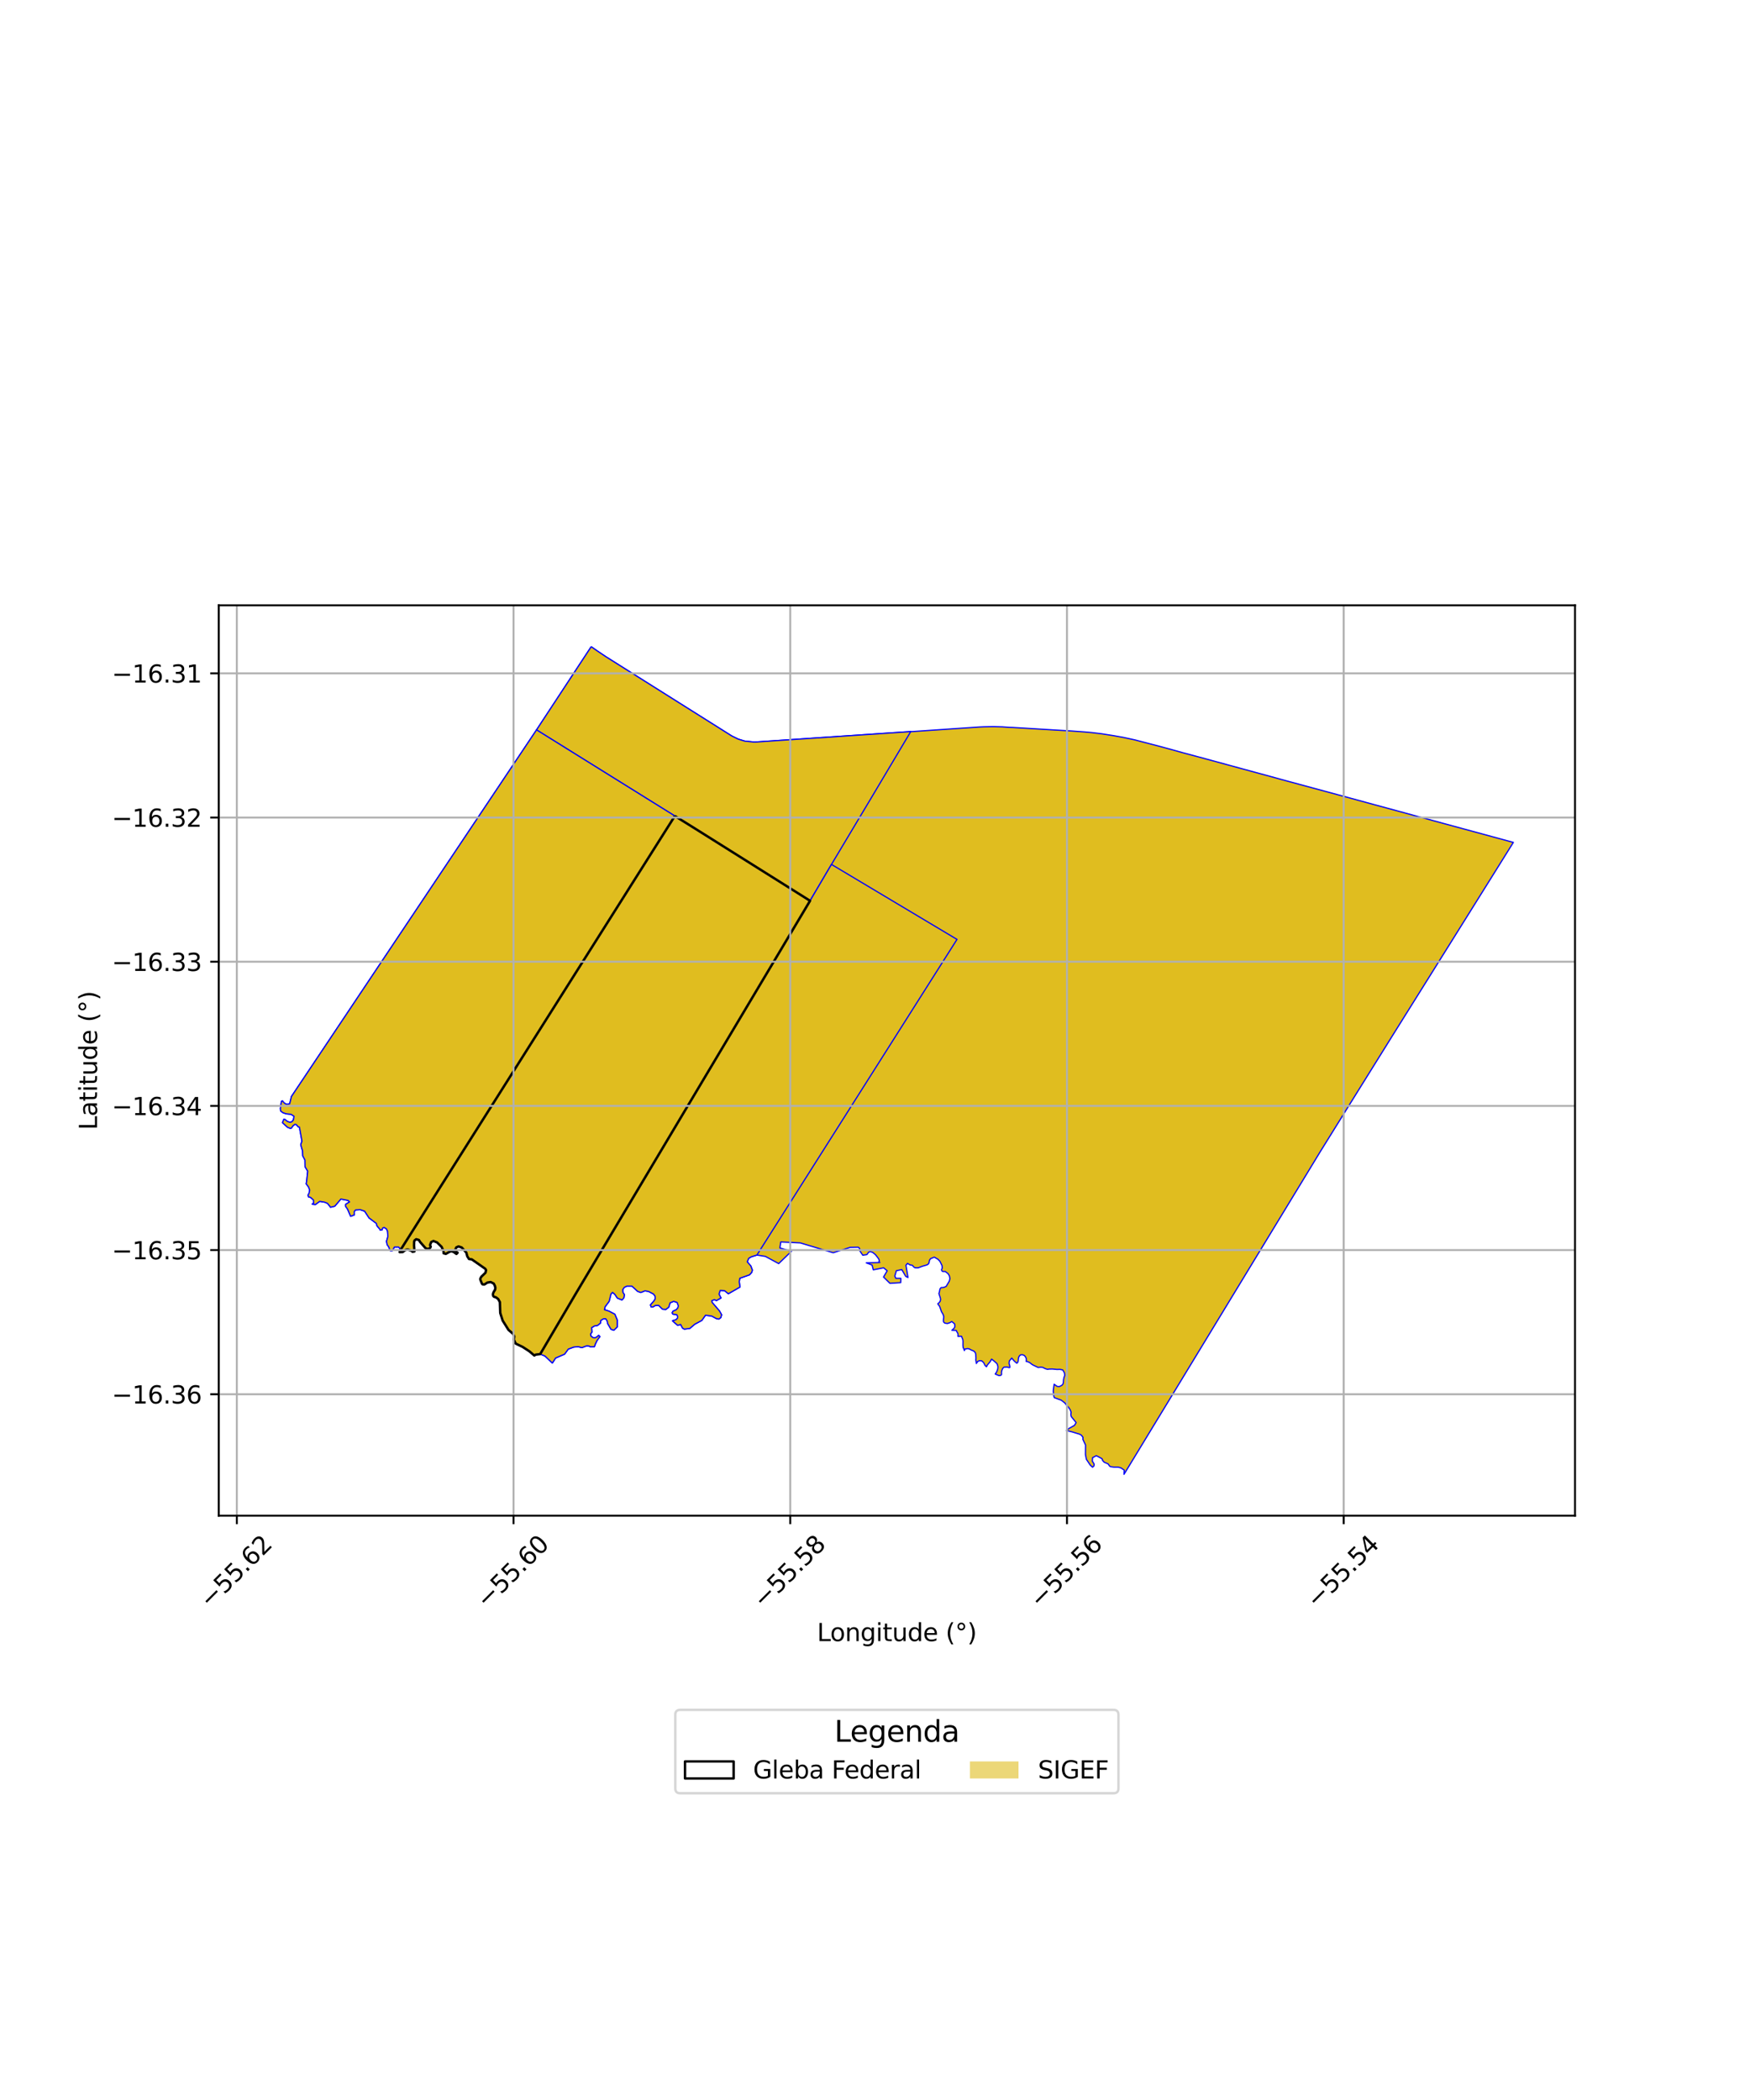 <?xml version="1.0" encoding="utf-8" standalone="no"?>
<!DOCTYPE svg PUBLIC "-//W3C//DTD SVG 1.1//EN"
  "http://www.w3.org/Graphics/SVG/1.1/DTD/svg11.dtd">
<svg xmlns:xlink="http://www.w3.org/1999/xlink" width="720pt" height="864pt" viewBox="0 0 720 864" xmlns="http://www.w3.org/2000/svg" version="1.1">
 <defs>
  <style type="text/css">*{stroke-linejoin: round; stroke-linecap: butt}</style>
 </defs>
 <g id="figure_1">
  <g id="patch_1">
   <path d="M 0 864 
L 720 864 
L 720 0 
L 0 0 
z
" style="fill: #ffffff"/>
  </g>
  <g id="axes_1">
   <g id="patch_2">
    <path d="M 90 623.589 
L 648 623.589 
L 648 249.051 
L 90 249.051 
z
" style="fill: #ffffff"/>
   </g>
   <g id="PatchCollection_1">
    <path d="M 243.242 266.076 
L 245.651 267.761 
L 249.246 270.177 
L 299.275 301.672 
L 301.064 302.799 
L 303.689 304.089 
L 306.386 304.915 
L 310.434 305.325 
L 374.712 300.993 
L 374.692 301.03 
L 386.304 300.24 
L 398.938 299.377 
L 402.847 299.112 
L 404.801 299.024 
L 408.598 298.953 
L 412.38 299.049 
L 415.707 299.278 
L 416.48 299.281 
L 434.194 300.362 
L 440.904 300.754 
L 446.239 301.137 
L 449.071 301.395 
L 453.285 301.908 
L 458.125 302.663 
L 462.097 303.379 
L 466.916 304.414 
L 471.029 305.487 
L 477.167 307.083 
L 482.115 308.431 
L 486.416 309.628 
L 491.575 311.007 
L 498.485 312.872 
L 505.006 314.645 
L 510.088 316.034 
L 516.6 317.804 
L 521.094 319.018 
L 524.949 320.071 
L 527.46 320.776 
L 554.468 328.076 
L 564.893 330.918 
L 573.709 333.298 
L 582.472 335.69 
L 616.623 344.954 
L 622.636 346.585 
L 622.578 346.678 
L 614.503 359.611 
L 599.36 383.83 
L 592.402 394.95 
L 573.553 425.063 
L 557.617 450.633 
L 543.18 473.848 
L 462.456 606.564 
L 462.547 604.852 
L 461.181 603.931 
L 460.019 603.617 
L 458.299 603.617 
L 456.964 603.435 
L 456.543 603.219 
L 455.903 602.287 
L 454.271 601.582 
L 453.67 600.906 
L 453.411 600.16 
L 452.401 599.608 
L 451.039 598.911 
L 449.491 599.756 
L 449.412 601.163 
L 450.045 602.142 
L 450.165 602.466 
L 450.079 603.139 
L 449.501 603.653 
L 448.606 602.842 
L 446.98 600.425 
L 446.585 598.436 
L 446.615 594.521 
L 446.126 593.476 
L 445.524 592.188 
L 445.581 591.359 
L 444.855 590.434 
L 444.079 590.031 
L 441.179 589.151 
L 438.741 588.551 
L 439.805 587.707 
L 442.064 586.429 
L 442.746 585.285 
L 440.758 582.832 
L 440.561 582.006 
L 440.681 581.026 
L 440.29 579.998 
L 439.626 578.996 
L 438.859 578.205 
L 438.138 577.254 
L 436.628 576.074 
L 433.771 575.043 
L 433.559 574.422 
L 433.36 572.795 
L 433.358 572.049 
L 433.693 569.506 
L 434.938 570.403 
L 435.831 570.478 
L 436.808 570.005 
L 437.321 569.478 
L 437.504 568.656 
L 437.551 567.725 
L 437.752 566.733 
L 438.095 565.791 
L 437.906 564.769 
L 437.227 563.63 
L 436.144 563.396 
L 434.878 563.433 
L 433.064 563.258 
L 431.69 563.264 
L 431.016 563.393 
L 430.096 563.124 
L 428.951 562.564 
L 428.096 562.508 
L 427.138 562.619 
L 425.019 561.615 
L 424.592 561.355 
L 423.641 560.617 
L 423.001 560.3 
L 422.176 560.096 
L 422.285 559.592 
L 422.226 558.872 
L 421.784 558.051 
L 421.349 557.634 
L 420.623 557.364 
L 419.807 557.463 
L 419.317 557.995 
L 419.111 558.466 
L 418.986 559.03 
L 418.914 559.957 
L 418.733 560.483 
L 418.351 560.874 
L 417.326 560.008 
L 416.265 558.76 
L 415.277 559.929 
L 415.149 560.923 
L 415.41 561.786 
L 415.493 562.381 
L 415.476 562.622 
L 415.207 562.675 
L 414.309 562.431 
L 413.05 562.492 
L 412.521 563.052 
L 412.201 563.83 
L 412.032 564.571 
L 412.076 565.387 
L 411.974 565.68 
L 411.754 565.833 
L 411.51 565.904 
L 411.169 565.932 
L 410.816 565.894 
L 409.459 565.311 
L 410.081 564.42 
L 410.509 563.182 
L 410.587 562.355 
L 410.435 561.666 
L 410.211 561.065 
L 409.104 560.06 
L 407.975 559.18 
L 407.322 560.295 
L 406.224 561.605 
L 405.867 562.317 
L 405.295 561.798 
L 404.703 560.618 
L 403.905 559.887 
L 402.994 559.806 
L 402.225 560.178 
L 401.704 560.986 
L 401.487 559.527 
L 401.542 558.769 
L 401.458 557.273 
L 401.27 556.504 
L 400.647 555.866 
L 399.442 555.367 
L 398.933 555.039 
L 398.149 554.828 
L 396.992 555.055 
L 396.781 555.681 
L 396.495 554.835 
L 396.282 554.492 
L 396.18 553.686 
L 396.18 552.946 
L 396.201 551.859 
L 396.116 551.122 
L 395.932 550.661 
L 395.575 549.761 
L 394.115 549.812 
L 394.147 548.769 
L 393.397 547.37 
L 391.642 547.331 
L 392.722 546.253 
L 392.874 545.591 
L 392.752 544.688 
L 391.595 543.712 
L 390.837 544.159 
L 390.597 544.286 
L 390.053 544.419 
L 389.857 544.544 
L 388.777 544.386 
L 388.363 544.075 
L 388.145 543.618 
L 388.135 543.275 
L 388.312 541.707 
L 387.985 540.712 
L 387.694 540.235 
L 387.368 539.703 
L 386.559 537.411 
L 385.937 536.65 
L 385.868 536.319 
L 386.228 536.113 
L 386.772 535.455 
L 386.986 534.722 
L 386.892 534.055 
L 386.285 532.193 
L 386.5 531.571 
L 386.728 530.322 
L 387.186 529.741 
L 387.974 529.734 
L 388.553 529.581 
L 389.289 529.251 
L 390.562 527.089 
L 390.814 526.055 
L 390.603 524.916 
L 390.058 524.011 
L 388.899 523.135 
L 387.884 523.148 
L 387.575 522.927 
L 387.409 522.619 
L 387.375 522.364 
L 387.654 521.721 
L 387.563 520.676 
L 387.319 520.18 
L 386.699 518.922 
L 385.879 518.088 
L 384.392 517.224 
L 382.855 517.867 
L 382.403 518.533 
L 382.275 519.317 
L 382.092 519.829 
L 381.937 520.037 
L 381.647 520.266 
L 381.252 520.456 
L 379.427 520.983 
L 377.962 521.555 
L 377.585 521.637 
L 376.684 521.622 
L 376.374 521.545 
L 376.036 521.345 
L 375.356 520.584 
L 374.417 520.416 
L 373.374 519.805 
L 372.725 520.551 
L 373.566 525.598 
L 372.642 525.125 
L 371.018 522.344 
L 368.787 522.814 
L 368.145 525.015 
L 368.577 525.951 
L 370.637 525.946 
L 370.579 527.709 
L 366.15 527.999 
L 363.509 525.41 
L 365.008 522.833 
L 363.563 521.617 
L 359.295 522.44 
L 358.799 520.484 
L 356.395 519.574 
L 362.002 519.413 
L 361.575 519.254 
L 361.771 518.58 
L 361.439 517.827 
L 360.799 516.984 
L 360.187 516.198 
L 359.019 515.254 
L 358.045 514.949 
L 357.352 515.214 
L 356.678 516.176 
L 354.974 516.44 
L 353.725 514.59 
L 353.66 514.359 
L 353.712 513.72 
L 353.236 513.232 
L 353.01 513.136 
L 349.791 513.205 
L 342.797 515.413 
L 329.285 511.373 
L 321.227 510.978 
L 320.876 513.438 
L 325.633 514.809 
L 320.377 519.879 
L 314.884 516.911 
L 311.406 516.369 
L 309.155 517.053 
L 308.032 517.712 
L 307.431 519.146 
L 308.895 520.84 
L 309.533 522.548 
L 309.292 523.466 
L 308.352 524.509 
L 304.37 525.901 
L 304.147 527.343 
L 304.44 529.533 
L 299.663 532.282 
L 298.1 531.01 
L 296.312 530.906 
L 295.817 532.418 
L 296.635 534.023 
L 294.764 535.099 
L 293.913 534.699 
L 292.822 535.154 
L 293.006 535.877 
L 296.015 539.375 
L 296.892 540.939 
L 296.567 542.074 
L 295.754 542.712 
L 294.691 542.48 
L 292.816 541.458 
L 290.261 541.123 
L 288.74 543.259 
L 285.808 544.841 
L 283.828 546.538 
L 281.558 546.838 
L 280.832 546.436 
L 280.029 544.917 
L 278.81 545.291 
L 276.664 543.404 
L 278.13 542.961 
L 278.724 542.354 
L 278.825 541.628 
L 278.449 540.903 
L 276.827 540.665 
L 276.541 540.136 
L 276.906 539.441 
L 278.161 538.904 
L 278.871 538.151 
L 279.094 537.246 
L 278.579 535.851 
L 277.178 535.398 
L 275.703 536.01 
L 275.133 537.823 
L 273.941 538.752 
L 272.6 538.639 
L 270.968 537.054 
L 269.7 537.08 
L 268.524 537.762 
L 267.89 537.696 
L 267.619 536.882 
L 269.036 535.276 
L 269.541 534.457 
L 269.515 533.27 
L 268.875 532.405 
L 266.805 531.321 
L 265.341 531.082 
L 263.636 531.767 
L 262.348 531.298 
L 260.02 529.161 
L 257.892 529.149 
L 256.854 529.652 
L 256.2 530.593 
L 256.252 531.66 
L 256.875 532.631 
L 256.69 533.944 
L 255.907 534.842 
L 253.992 534.061 
L 252.98 532.534 
L 252.032 531.723 
L 251.374 532.349 
L 250.62 535.404 
L 248.944 537.65 
L 248.7 538.869 
L 250.49 539.413 
L 252.969 540.723 
L 253.934 543.06 
L 253.94 545.953 
L 252.56 547.298 
L 251.387 546.909 
L 250.014 544.541 
L 249.813 543.46 
L 249.189 542.56 
L 248.238 542.603 
L 247.15 543.284 
L 247.044 544.343 
L 245.881 545.31 
L 244.605 545.525 
L 243.403 546.24 
L 243.536 548.061 
L 242.976 548.827 
L 243.088 549.661 
L 243.974 550.328 
L 244.802 550.445 
L 245.541 550.069 
L 246.306 549.384 
L 246.807 549.926 
L 245.655 551.486 
L 245.002 552.831 
L 244.551 554.072 
L 242.854 554.095 
L 242.252 553.762 
L 241.406 553.696 
L 239.402 554.456 
L 237.865 554.058 
L 236.034 554.23 
L 233.802 555.062 
L 232.285 557.136 
L 228.576 558.733 
L 227.256 560.808 
L 224.227 557.924 
L 222.262 557.107 
L 220.384 557.344 
L 219.836 557.698 
L 217.773 555.948 
L 215.025 554.164 
L 212.18 552.798 
L 211.393 551.172 
L 211.582 549.857 
L 211.056 548.741 
L 209.217 547.174 
L 206.807 543.317 
L 205.817 540.206 
L 205.662 535.717 
L 204.945 534.44 
L 204.056 533.77 
L 203.248 533.537 
L 202.864 533.099 
L 202.797 532.395 
L 203.106 531.57 
L 203.711 530.584 
L 203.797 529.797 
L 203.619 529.065 
L 203.134 528.091 
L 201.866 527.467 
L 200.508 527.698 
L 199.314 528.469 
L 198.55 528.424 
L 198.27 528.109 
L 197.641 526.547 
L 197.597 526.104 
L 198.016 525.298 
L 199.76 523.611 
L 199.976 522.54 
L 199.628 521.998 
L 194.108 518.145 
L 192.956 517.989 
L 192.243 516.854 
L 191.857 515.359 
L 189.97 513.257 
L 188.65 512.815 
L 187.761 513.204 
L 187.395 513.917 
L 187.61 514.936 
L 188.271 515.417 
L 187.787 515.909 
L 186.647 515.099 
L 186 514.822 
L 185.209 514.878 
L 183.437 515.88 
L 182.534 515.647 
L 182.482 514.786 
L 181.678 512.983 
L 179.803 511.161 
L 178.329 510.584 
L 177.411 511.007 
L 176.936 512.241 
L 177.204 512.927 
L 177.033 513.334 
L 176.464 513.832 
L 175.55 513.8 
L 175.05 513.509 
L 172.825 510.966 
L 172.357 510.174 
L 171.244 509.857 
L 170.581 510.337 
L 170.387 510.889 
L 170.351 512.446 
L 170.51 514.875 
L 169.713 515.013 
L 169.32 514.657 
L 167.879 514.112 
L 167.168 514.146 
L 166.576 514.448 
L 165.665 515.127 
L 164.426 515.158 
L 164.361 514.647 
L 164.435 513.471 
L 163.923 513.051 
L 162.288 513.062 
L 161.385 514.593 
L 160.591 514.578 
L 159.858 512.882 
L 159.29 512.143 
L 159.01 510.711 
L 159.575 508.75 
L 159.424 506.517 
L 158.983 505.585 
L 158.05 504.983 
L 157.372 505.278 
L 157.193 505.993 
L 156.434 506.113 
L 156.292 505.749 
L 155.125 504.367 
L 154.828 503.335 
L 151.842 501.091 
L 150.002 498.296 
L 148.22 497.692 
L 146.291 497.797 
L 145.766 498.433 
L 145.789 499.845 
L 144.253 500.411 
L 143.014 497.501 
L 142.167 496.285 
L 142.176 495.53 
L 143.819 494.508 
L 143.215 493.894 
L 140.238 493.319 
L 137.727 496.27 
L 135.969 496.693 
L 135.703 496.273 
L 134.705 495.067 
L 133.516 494.594 
L 131.519 494.274 
L 129.772 495.573 
L 128.453 495.418 
L 129.021 495.001 
L 128.967 493.704 
L 127.757 492.63 
L 126.933 492.435 
L 126.748 491.682 
L 127.163 490.924 
L 127.424 489.609 
L 126.941 488.357 
L 125.966 487.039 
L 126.146 486.18 
L 126.592 481.829 
L 125.506 480.028 
L 125.466 477.264 
L 124.554 475.534 
L 124.484 473.532 
L 123.738 470.949 
L 124.239 469.527 
L 123.192 463.703 
L 122.825 463.71 
L 121.867 462.664 
L 121.32 462.578 
L 120.548 463.169 
L 119.867 464.15 
L 119.326 464.191 
L 118.309 463.794 
L 116.214 461.887 
L 116.828 460.441 
L 117.182 460.571 
L 118.192 461.359 
L 119.323 461.777 
L 120.079 461.523 
L 120.726 460.774 
L 120.961 459.254 
L 119.759 458.459 
L 117.713 458.241 
L 116.371 457.771 
L 115.457 457.061 
L 115.364 456.054 
L 115.778 453.171 
L 116.162 452.904 
L 116.961 453.832 
L 117.81 454.339 
L 118.585 454.3 
L 119.189 454.11 
L 119.903 451.152 
L 220.75 300.295 
L 243.242 266.076 
" clip-path="url(#pf31bb62f0e)" style="fill: #e0bd1f; stroke: #0000ff; stroke-width: 0.5"/>
    <path d="M 277.649 335.722 
L 286.041 340.948 
L 333.272 370.613 
L 332.549 371.832 
L 236.765 532.466 
L 222.262 557.107 
L 220.384 557.344 
L 219.836 557.698 
L 217.773 555.948 
L 215.025 554.164 
L 212.18 552.798 
L 211.393 551.172 
L 211.582 549.857 
L 211.056 548.741 
L 209.217 547.174 
L 206.807 543.317 
L 205.817 540.206 
L 205.662 535.717 
L 204.945 534.44 
L 204.056 533.77 
L 203.248 533.537 
L 202.864 533.099 
L 202.797 532.395 
L 203.106 531.57 
L 203.711 530.584 
L 203.797 529.797 
L 203.619 529.065 
L 203.134 528.091 
L 201.866 527.467 
L 200.508 527.698 
L 199.314 528.469 
L 198.55 528.424 
L 198.27 528.109 
L 197.641 526.547 
L 197.597 526.104 
L 198.016 525.298 
L 199.76 523.611 
L 199.976 522.54 
L 199.628 521.998 
L 194.108 518.145 
L 192.956 517.989 
L 192.243 516.854 
L 191.857 515.359 
L 189.97 513.257 
L 188.65 512.815 
L 187.761 513.204 
L 187.395 513.917 
L 187.61 514.936 
L 188.271 515.417 
L 187.787 515.909 
L 186.647 515.099 
L 186 514.822 
L 185.209 514.878 
L 183.437 515.88 
L 182.534 515.647 
L 182.482 514.786 
L 181.678 512.983 
L 179.803 511.161 
L 178.329 510.584 
L 177.411 511.007 
L 176.936 512.241 
L 177.204 512.927 
L 177.033 513.334 
L 176.464 513.832 
L 175.55 513.8 
L 175.05 513.509 
L 172.825 510.966 
L 172.357 510.174 
L 171.244 509.857 
L 170.581 510.337 
L 170.387 510.889 
L 170.351 512.446 
L 170.51 514.875 
L 169.713 515.013 
L 169.32 514.657 
L 167.879 514.112 
L 167.168 514.146 
L 166.576 514.448 
L 165.665 515.127 
L 164.426 515.158 
L 165.033 513.888 
L 277.649 335.722 
" clip-path="url(#pf31bb62f0e)" style="fill: #e0bd1f; stroke: #0000ff; stroke-width: 0.5"/>
    <path d="M 243.242 266.076 
L 245.651 267.761 
L 249.246 270.177 
L 299.275 301.672 
L 301.064 302.799 
L 303.689 304.089 
L 306.386 304.915 
L 310.434 305.325 
L 374.712 300.993 
L 374.582 301.208 
L 358.321 328.509 
L 342.112 355.61 
L 333.272 370.613 
L 286.041 340.948 
L 277.649 335.722 
L 220.75 300.295 
L 243.242 266.076 
" clip-path="url(#pf31bb62f0e)" style="fill: #e0bd1f; stroke: #0000ff; stroke-width: 0.5"/>
    <path d="M 342.112 355.61 
L 342.444 355.859 
L 393.734 386.494 
L 311.406 516.369 
L 309.155 517.053 
L 308.032 517.712 
L 307.431 519.146 
L 308.895 520.84 
L 309.533 522.548 
L 309.292 523.466 
L 308.352 524.509 
L 304.37 525.901 
L 304.147 527.343 
L 304.44 529.533 
L 299.663 532.282 
L 298.1 531.01 
L 296.312 530.906 
L 295.817 532.418 
L 296.635 534.023 
L 294.764 535.099 
L 293.913 534.699 
L 292.822 535.154 
L 293.006 535.877 
L 296.015 539.375 
L 296.892 540.939 
L 296.567 542.074 
L 295.754 542.712 
L 294.691 542.48 
L 292.816 541.458 
L 290.261 541.123 
L 288.74 543.259 
L 285.808 544.841 
L 283.828 546.538 
L 281.558 546.838 
L 280.832 546.436 
L 280.029 544.917 
L 278.81 545.291 
L 276.664 543.404 
L 278.13 542.961 
L 278.724 542.354 
L 278.825 541.628 
L 278.449 540.903 
L 276.827 540.665 
L 276.541 540.136 
L 276.906 539.441 
L 278.161 538.904 
L 278.871 538.151 
L 279.094 537.246 
L 278.579 535.851 
L 277.178 535.398 
L 275.703 536.01 
L 275.133 537.823 
L 273.941 538.752 
L 272.6 538.639 
L 270.968 537.054 
L 269.7 537.08 
L 268.524 537.762 
L 267.89 537.696 
L 267.619 536.882 
L 269.036 535.276 
L 269.541 534.457 
L 269.515 533.27 
L 268.875 532.405 
L 266.805 531.321 
L 265.341 531.082 
L 263.636 531.767 
L 262.348 531.298 
L 260.02 529.161 
L 257.892 529.149 
L 256.854 529.652 
L 256.2 530.593 
L 256.252 531.66 
L 256.875 532.631 
L 256.69 533.944 
L 255.907 534.842 
L 253.992 534.061 
L 252.98 532.534 
L 252.032 531.723 
L 251.374 532.349 
L 250.62 535.404 
L 248.944 537.65 
L 248.7 538.869 
L 250.49 539.413 
L 252.969 540.723 
L 253.934 543.06 
L 253.94 545.953 
L 252.56 547.298 
L 251.387 546.909 
L 250.014 544.541 
L 249.813 543.46 
L 249.189 542.56 
L 248.238 542.603 
L 247.15 543.284 
L 247.044 544.343 
L 245.881 545.31 
L 244.605 545.525 
L 243.403 546.24 
L 243.536 548.061 
L 242.976 548.827 
L 243.088 549.661 
L 243.974 550.328 
L 244.802 550.445 
L 245.541 550.069 
L 246.306 549.384 
L 246.807 549.926 
L 245.655 551.486 
L 245.002 552.831 
L 244.551 554.072 
L 242.854 554.095 
L 242.252 553.762 
L 241.406 553.696 
L 239.402 554.456 
L 237.865 554.058 
L 236.034 554.23 
L 233.802 555.062 
L 232.285 557.136 
L 228.576 558.733 
L 227.256 560.808 
L 224.227 557.924 
L 222.262 557.107 
L 236.765 532.466 
L 332.549 371.832 
L 333.272 370.613 
L 342.112 355.61 
" clip-path="url(#pf31bb62f0e)" style="fill: #e0bd1f; stroke: #0000ff; stroke-width: 0.5"/>
    <path d="M 220.75 300.295 
L 277.649 335.722 
L 165.033 513.888 
L 164.426 515.158 
L 164.361 514.647 
L 164.435 513.471 
L 163.923 513.051 
L 162.288 513.062 
L 161.385 514.593 
L 160.591 514.578 
L 159.858 512.882 
L 159.29 512.143 
L 159.01 510.711 
L 159.575 508.75 
L 159.424 506.517 
L 158.983 505.585 
L 158.05 504.983 
L 157.372 505.278 
L 157.193 505.993 
L 156.434 506.113 
L 156.292 505.749 
L 155.125 504.367 
L 154.828 503.335 
L 151.842 501.091 
L 150.002 498.296 
L 148.22 497.692 
L 146.291 497.797 
L 145.766 498.433 
L 145.789 499.845 
L 144.253 500.411 
L 143.014 497.501 
L 142.167 496.285 
L 142.176 495.53 
L 143.819 494.508 
L 143.215 493.894 
L 140.238 493.319 
L 137.727 496.27 
L 135.969 496.693 
L 135.703 496.273 
L 134.705 495.067 
L 133.516 494.594 
L 131.519 494.274 
L 129.772 495.573 
L 128.453 495.418 
L 129.021 495.001 
L 128.967 493.704 
L 127.757 492.63 
L 126.933 492.435 
L 126.748 491.682 
L 127.163 490.924 
L 127.424 489.609 
L 126.941 488.357 
L 125.966 487.039 
L 126.146 486.18 
L 126.592 481.829 
L 125.506 480.028 
L 125.466 477.264 
L 124.554 475.534 
L 124.484 473.532 
L 123.738 470.949 
L 124.239 469.527 
L 123.192 463.703 
L 122.825 463.71 
L 121.867 462.664 
L 121.32 462.578 
L 120.548 463.169 
L 119.867 464.15 
L 119.326 464.191 
L 118.309 463.794 
L 116.214 461.887 
L 116.828 460.441 
L 117.182 460.571 
L 118.192 461.359 
L 119.323 461.777 
L 120.079 461.523 
L 120.726 460.774 
L 120.961 459.254 
L 119.759 458.459 
L 117.713 458.241 
L 116.371 457.771 
L 115.457 457.061 
L 115.364 456.054 
L 115.778 453.171 
L 116.162 452.904 
L 116.961 453.832 
L 117.81 454.339 
L 118.585 454.3 
L 119.189 454.11 
L 119.903 451.152 
L 220.75 300.295 
" clip-path="url(#pf31bb62f0e)" style="fill: #e0bd1f; stroke: #0000ff; stroke-width: 0.5"/>
   </g>
   <g id="PatchCollection_2">
    <path d="M 277.649 335.722 
L 286.041 340.948 
L 333.272 370.613 
L 332.549 371.832 
L 236.765 532.466 
L 222.262 557.107 
L 220.384 557.345 
L 219.837 557.698 
L 217.773 555.949 
L 215.025 554.164 
L 212.18 552.798 
L 211.393 551.172 
L 211.583 549.856 
L 211.056 548.741 
L 209.217 547.173 
L 206.807 543.317 
L 205.818 540.205 
L 205.662 535.717 
L 204.945 534.44 
L 204.056 533.769 
L 203.249 533.538 
L 202.864 533.099 
L 202.797 532.395 
L 203.105 531.57 
L 203.711 530.584 
L 203.796 529.797 
L 203.619 529.066 
L 203.134 528.091 
L 201.866 527.466 
L 200.508 527.698 
L 199.314 528.469 
L 198.55 528.425 
L 198.27 528.109 
L 197.641 526.548 
L 197.597 526.104 
L 198.016 525.299 
L 199.76 523.61 
L 199.976 522.54 
L 199.628 521.999 
L 194.109 518.146 
L 192.956 517.989 
L 192.243 516.854 
L 191.856 515.358 
L 189.971 513.257 
L 188.65 512.815 
L 187.761 513.203 
L 187.395 513.918 
L 187.609 514.935 
L 188.27 515.418 
L 187.787 515.91 
L 186.646 515.1 
L 186 514.821 
L 185.209 514.878 
L 183.436 515.879 
L 182.535 515.648 
L 182.482 514.785 
L 181.678 512.983 
L 179.804 511.161 
L 178.329 510.584 
L 177.411 511.008 
L 176.937 512.242 
L 177.204 512.927 
L 177.033 513.334 
L 176.464 513.832 
L 175.55 513.8 
L 175.05 513.508 
L 172.825 510.965 
L 172.357 510.174 
L 171.244 509.857 
L 170.582 510.336 
L 170.387 510.888 
L 170.351 512.446 
L 170.51 514.874 
L 169.713 515.013 
L 169.32 514.657 
L 167.878 514.111 
L 167.167 514.146 
L 166.576 514.448 
L 165.665 515.127 
L 164.426 515.158 
L 165.033 513.888 
L 277.649 335.722 
" clip-path="url(#pf31bb62f0e)" style="fill: none; stroke: #000000"/>
   </g>
   <g id="matplotlib.axis_1">
    <g id="xtick_1">
     <g id="line2d_1">
      <path d="M 97.436 623.589 
L 97.436 249.051 
" clip-path="url(#pf31bb62f0e)" style="fill: none; stroke: #b0b0b0; stroke-width: 0.8; stroke-linecap: square"/>
     </g>
     <g id="line2d_2">
      <defs>
       <path id="m84851d4608" d="M 0 0 
L 0 3.5 
" style="stroke: #000000; stroke-width: 0.8"/>
      </defs>
      <g>
       <use xlink:href="#m84851d4608" x="97.436" y="623.589" style="stroke: #000000; stroke-width: 0.8"/>
      </g>
     </g>
     <g id="text_1">
      <!-- −55.62 -->
      <g transform="translate(86.303 662.13) rotate(-45) scale(0.1 -0.1)">
       <defs>
        <path id="DejaVuSans-2212" d="M 678 2272 
L 4684 2272 
L 4684 1741 
L 678 1741 
L 678 2272 
z
" transform="scale(0.016)"/>
        <path id="DejaVuSans-35" d="M 691 4666 
L 3169 4666 
L 3169 4134 
L 1269 4134 
L 1269 2991 
Q 1406 3038 1543 3061 
Q 1681 3084 1819 3084 
Q 2600 3084 3056 2656 
Q 3513 2228 3513 1497 
Q 3513 744 3044 326 
Q 2575 -91 1722 -91 
Q 1428 -91 1123 -41 
Q 819 9 494 109 
L 494 744 
Q 775 591 1075 516 
Q 1375 441 1709 441 
Q 2250 441 2565 725 
Q 2881 1009 2881 1497 
Q 2881 1984 2565 2268 
Q 2250 2553 1709 2553 
Q 1456 2553 1204 2497 
Q 953 2441 691 2322 
L 691 4666 
z
" transform="scale(0.016)"/>
        <path id="DejaVuSans-2e" d="M 684 794 
L 1344 794 
L 1344 0 
L 684 0 
L 684 794 
z
" transform="scale(0.016)"/>
        <path id="DejaVuSans-36" d="M 2113 2584 
Q 1688 2584 1439 2293 
Q 1191 2003 1191 1497 
Q 1191 994 1439 701 
Q 1688 409 2113 409 
Q 2538 409 2786 701 
Q 3034 994 3034 1497 
Q 3034 2003 2786 2293 
Q 2538 2584 2113 2584 
z
M 3366 4563 
L 3366 3988 
Q 3128 4100 2886 4159 
Q 2644 4219 2406 4219 
Q 1781 4219 1451 3797 
Q 1122 3375 1075 2522 
Q 1259 2794 1537 2939 
Q 1816 3084 2150 3084 
Q 2853 3084 3261 2657 
Q 3669 2231 3669 1497 
Q 3669 778 3244 343 
Q 2819 -91 2113 -91 
Q 1303 -91 875 529 
Q 447 1150 447 2328 
Q 447 3434 972 4092 
Q 1497 4750 2381 4750 
Q 2619 4750 2861 4703 
Q 3103 4656 3366 4563 
z
" transform="scale(0.016)"/>
        <path id="DejaVuSans-32" d="M 1228 531 
L 3431 531 
L 3431 0 
L 469 0 
L 469 531 
Q 828 903 1448 1529 
Q 2069 2156 2228 2338 
Q 2531 2678 2651 2914 
Q 2772 3150 2772 3378 
Q 2772 3750 2511 3984 
Q 2250 4219 1831 4219 
Q 1534 4219 1204 4116 
Q 875 4013 500 3803 
L 500 4441 
Q 881 4594 1212 4672 
Q 1544 4750 1819 4750 
Q 2544 4750 2975 4387 
Q 3406 4025 3406 3419 
Q 3406 3131 3298 2873 
Q 3191 2616 2906 2266 
Q 2828 2175 2409 1742 
Q 1991 1309 1228 531 
z
" transform="scale(0.016)"/>
       </defs>
       <use xlink:href="#DejaVuSans-2212"/>
       <use xlink:href="#DejaVuSans-35" transform="translate(83.789 0)"/>
       <use xlink:href="#DejaVuSans-35" transform="translate(147.412 0)"/>
       <use xlink:href="#DejaVuSans-2e" transform="translate(211.035 0)"/>
       <use xlink:href="#DejaVuSans-36" transform="translate(242.822 0)"/>
       <use xlink:href="#DejaVuSans-32" transform="translate(306.445 0)"/>
      </g>
     </g>
    </g>
    <g id="xtick_2">
     <g id="line2d_3">
      <path d="M 211.284 623.589 
L 211.284 249.051 
" clip-path="url(#pf31bb62f0e)" style="fill: none; stroke: #b0b0b0; stroke-width: 0.8; stroke-linecap: square"/>
     </g>
     <g id="line2d_4">
      <g>
       <use xlink:href="#m84851d4608" x="211.284" y="623.589" style="stroke: #000000; stroke-width: 0.8"/>
      </g>
     </g>
     <g id="text_2">
      <!-- −55.60 -->
      <g transform="translate(200.151 662.13) rotate(-45) scale(0.1 -0.1)">
       <defs>
        <path id="DejaVuSans-30" d="M 2034 4250 
Q 1547 4250 1301 3770 
Q 1056 3291 1056 2328 
Q 1056 1369 1301 889 
Q 1547 409 2034 409 
Q 2525 409 2770 889 
Q 3016 1369 3016 2328 
Q 3016 3291 2770 3770 
Q 2525 4250 2034 4250 
z
M 2034 4750 
Q 2819 4750 3233 4129 
Q 3647 3509 3647 2328 
Q 3647 1150 3233 529 
Q 2819 -91 2034 -91 
Q 1250 -91 836 529 
Q 422 1150 422 2328 
Q 422 3509 836 4129 
Q 1250 4750 2034 4750 
z
" transform="scale(0.016)"/>
       </defs>
       <use xlink:href="#DejaVuSans-2212"/>
       <use xlink:href="#DejaVuSans-35" transform="translate(83.789 0)"/>
       <use xlink:href="#DejaVuSans-35" transform="translate(147.412 0)"/>
       <use xlink:href="#DejaVuSans-2e" transform="translate(211.035 0)"/>
       <use xlink:href="#DejaVuSans-36" transform="translate(242.822 0)"/>
       <use xlink:href="#DejaVuSans-30" transform="translate(306.445 0)"/>
      </g>
     </g>
    </g>
    <g id="xtick_3">
     <g id="line2d_5">
      <path d="M 325.131 623.589 
L 325.131 249.051 
" clip-path="url(#pf31bb62f0e)" style="fill: none; stroke: #b0b0b0; stroke-width: 0.8; stroke-linecap: square"/>
     </g>
     <g id="line2d_6">
      <g>
       <use xlink:href="#m84851d4608" x="325.131" y="623.589" style="stroke: #000000; stroke-width: 0.8"/>
      </g>
     </g>
     <g id="text_3">
      <!-- −55.58 -->
      <g transform="translate(313.998 662.13) rotate(-45) scale(0.1 -0.1)">
       <defs>
        <path id="DejaVuSans-38" d="M 2034 2216 
Q 1584 2216 1326 1975 
Q 1069 1734 1069 1313 
Q 1069 891 1326 650 
Q 1584 409 2034 409 
Q 2484 409 2743 651 
Q 3003 894 3003 1313 
Q 3003 1734 2745 1975 
Q 2488 2216 2034 2216 
z
M 1403 2484 
Q 997 2584 770 2862 
Q 544 3141 544 3541 
Q 544 4100 942 4425 
Q 1341 4750 2034 4750 
Q 2731 4750 3128 4425 
Q 3525 4100 3525 3541 
Q 3525 3141 3298 2862 
Q 3072 2584 2669 2484 
Q 3125 2378 3379 2068 
Q 3634 1759 3634 1313 
Q 3634 634 3220 271 
Q 2806 -91 2034 -91 
Q 1263 -91 848 271 
Q 434 634 434 1313 
Q 434 1759 690 2068 
Q 947 2378 1403 2484 
z
M 1172 3481 
Q 1172 3119 1398 2916 
Q 1625 2713 2034 2713 
Q 2441 2713 2670 2916 
Q 2900 3119 2900 3481 
Q 2900 3844 2670 4047 
Q 2441 4250 2034 4250 
Q 1625 4250 1398 4047 
Q 1172 3844 1172 3481 
z
" transform="scale(0.016)"/>
       </defs>
       <use xlink:href="#DejaVuSans-2212"/>
       <use xlink:href="#DejaVuSans-35" transform="translate(83.789 0)"/>
       <use xlink:href="#DejaVuSans-35" transform="translate(147.412 0)"/>
       <use xlink:href="#DejaVuSans-2e" transform="translate(211.035 0)"/>
       <use xlink:href="#DejaVuSans-35" transform="translate(242.822 0)"/>
       <use xlink:href="#DejaVuSans-38" transform="translate(306.445 0)"/>
      </g>
     </g>
    </g>
    <g id="xtick_4">
     <g id="line2d_7">
      <path d="M 438.979 623.589 
L 438.979 249.051 
" clip-path="url(#pf31bb62f0e)" style="fill: none; stroke: #b0b0b0; stroke-width: 0.8; stroke-linecap: square"/>
     </g>
     <g id="line2d_8">
      <g>
       <use xlink:href="#m84851d4608" x="438.979" y="623.589" style="stroke: #000000; stroke-width: 0.8"/>
      </g>
     </g>
     <g id="text_4">
      <!-- −55.56 -->
      <g transform="translate(427.846 662.13) rotate(-45) scale(0.1 -0.1)">
       <use xlink:href="#DejaVuSans-2212"/>
       <use xlink:href="#DejaVuSans-35" transform="translate(83.789 0)"/>
       <use xlink:href="#DejaVuSans-35" transform="translate(147.412 0)"/>
       <use xlink:href="#DejaVuSans-2e" transform="translate(211.035 0)"/>
       <use xlink:href="#DejaVuSans-35" transform="translate(242.822 0)"/>
       <use xlink:href="#DejaVuSans-36" transform="translate(306.445 0)"/>
      </g>
     </g>
    </g>
    <g id="xtick_5">
     <g id="line2d_9">
      <path d="M 552.827 623.589 
L 552.827 249.051 
" clip-path="url(#pf31bb62f0e)" style="fill: none; stroke: #b0b0b0; stroke-width: 0.8; stroke-linecap: square"/>
     </g>
     <g id="line2d_10">
      <g>
       <use xlink:href="#m84851d4608" x="552.827" y="623.589" style="stroke: #000000; stroke-width: 0.8"/>
      </g>
     </g>
     <g id="text_5">
      <!-- −55.54 -->
      <g transform="translate(541.694 662.13) rotate(-45) scale(0.1 -0.1)">
       <defs>
        <path id="DejaVuSans-34" d="M 2419 4116 
L 825 1625 
L 2419 1625 
L 2419 4116 
z
M 2253 4666 
L 3047 4666 
L 3047 1625 
L 3713 1625 
L 3713 1100 
L 3047 1100 
L 3047 0 
L 2419 0 
L 2419 1100 
L 313 1100 
L 313 1709 
L 2253 4666 
z
" transform="scale(0.016)"/>
       </defs>
       <use xlink:href="#DejaVuSans-2212"/>
       <use xlink:href="#DejaVuSans-35" transform="translate(83.789 0)"/>
       <use xlink:href="#DejaVuSans-35" transform="translate(147.412 0)"/>
       <use xlink:href="#DejaVuSans-2e" transform="translate(211.035 0)"/>
       <use xlink:href="#DejaVuSans-35" transform="translate(242.822 0)"/>
       <use xlink:href="#DejaVuSans-34" transform="translate(306.445 0)"/>
      </g>
     </g>
    </g>
    <g id="text_6">
     <!-- Longitude (°) -->
     <g transform="translate(336.14 675.199) scale(0.1 -0.1)">
      <defs>
       <path id="DejaVuSans-4c" d="M 628 4666 
L 1259 4666 
L 1259 531 
L 3531 531 
L 3531 0 
L 628 0 
L 628 4666 
z
" transform="scale(0.016)"/>
       <path id="DejaVuSans-6f" d="M 1959 3097 
Q 1497 3097 1228 2736 
Q 959 2375 959 1747 
Q 959 1119 1226 758 
Q 1494 397 1959 397 
Q 2419 397 2687 759 
Q 2956 1122 2956 1747 
Q 2956 2369 2687 2733 
Q 2419 3097 1959 3097 
z
M 1959 3584 
Q 2709 3584 3137 3096 
Q 3566 2609 3566 1747 
Q 3566 888 3137 398 
Q 2709 -91 1959 -91 
Q 1206 -91 779 398 
Q 353 888 353 1747 
Q 353 2609 779 3096 
Q 1206 3584 1959 3584 
z
" transform="scale(0.016)"/>
       <path id="DejaVuSans-6e" d="M 3513 2113 
L 3513 0 
L 2938 0 
L 2938 2094 
Q 2938 2591 2744 2837 
Q 2550 3084 2163 3084 
Q 1697 3084 1428 2787 
Q 1159 2491 1159 1978 
L 1159 0 
L 581 0 
L 581 3500 
L 1159 3500 
L 1159 2956 
Q 1366 3272 1645 3428 
Q 1925 3584 2291 3584 
Q 2894 3584 3203 3211 
Q 3513 2838 3513 2113 
z
" transform="scale(0.016)"/>
       <path id="DejaVuSans-67" d="M 2906 1791 
Q 2906 2416 2648 2759 
Q 2391 3103 1925 3103 
Q 1463 3103 1205 2759 
Q 947 2416 947 1791 
Q 947 1169 1205 825 
Q 1463 481 1925 481 
Q 2391 481 2648 825 
Q 2906 1169 2906 1791 
z
M 3481 434 
Q 3481 -459 3084 -895 
Q 2688 -1331 1869 -1331 
Q 1566 -1331 1297 -1286 
Q 1028 -1241 775 -1147 
L 775 -588 
Q 1028 -725 1275 -790 
Q 1522 -856 1778 -856 
Q 2344 -856 2625 -561 
Q 2906 -266 2906 331 
L 2906 616 
Q 2728 306 2450 153 
Q 2172 0 1784 0 
Q 1141 0 747 490 
Q 353 981 353 1791 
Q 353 2603 747 3093 
Q 1141 3584 1784 3584 
Q 2172 3584 2450 3431 
Q 2728 3278 2906 2969 
L 2906 3500 
L 3481 3500 
L 3481 434 
z
" transform="scale(0.016)"/>
       <path id="DejaVuSans-69" d="M 603 3500 
L 1178 3500 
L 1178 0 
L 603 0 
L 603 3500 
z
M 603 4863 
L 1178 4863 
L 1178 4134 
L 603 4134 
L 603 4863 
z
" transform="scale(0.016)"/>
       <path id="DejaVuSans-74" d="M 1172 4494 
L 1172 3500 
L 2356 3500 
L 2356 3053 
L 1172 3053 
L 1172 1153 
Q 1172 725 1289 603 
Q 1406 481 1766 481 
L 2356 481 
L 2356 0 
L 1766 0 
Q 1100 0 847 248 
Q 594 497 594 1153 
L 594 3053 
L 172 3053 
L 172 3500 
L 594 3500 
L 594 4494 
L 1172 4494 
z
" transform="scale(0.016)"/>
       <path id="DejaVuSans-75" d="M 544 1381 
L 544 3500 
L 1119 3500 
L 1119 1403 
Q 1119 906 1312 657 
Q 1506 409 1894 409 
Q 2359 409 2629 706 
Q 2900 1003 2900 1516 
L 2900 3500 
L 3475 3500 
L 3475 0 
L 2900 0 
L 2900 538 
Q 2691 219 2414 64 
Q 2138 -91 1772 -91 
Q 1169 -91 856 284 
Q 544 659 544 1381 
z
M 1991 3584 
L 1991 3584 
z
" transform="scale(0.016)"/>
       <path id="DejaVuSans-64" d="M 2906 2969 
L 2906 4863 
L 3481 4863 
L 3481 0 
L 2906 0 
L 2906 525 
Q 2725 213 2448 61 
Q 2172 -91 1784 -91 
Q 1150 -91 751 415 
Q 353 922 353 1747 
Q 353 2572 751 3078 
Q 1150 3584 1784 3584 
Q 2172 3584 2448 3432 
Q 2725 3281 2906 2969 
z
M 947 1747 
Q 947 1113 1208 752 
Q 1469 391 1925 391 
Q 2381 391 2643 752 
Q 2906 1113 2906 1747 
Q 2906 2381 2643 2742 
Q 2381 3103 1925 3103 
Q 1469 3103 1208 2742 
Q 947 2381 947 1747 
z
" transform="scale(0.016)"/>
       <path id="DejaVuSans-65" d="M 3597 1894 
L 3597 1613 
L 953 1613 
Q 991 1019 1311 708 
Q 1631 397 2203 397 
Q 2534 397 2845 478 
Q 3156 559 3463 722 
L 3463 178 
Q 3153 47 2828 -22 
Q 2503 -91 2169 -91 
Q 1331 -91 842 396 
Q 353 884 353 1716 
Q 353 2575 817 3079 
Q 1281 3584 2069 3584 
Q 2775 3584 3186 3129 
Q 3597 2675 3597 1894 
z
M 3022 2063 
Q 3016 2534 2758 2815 
Q 2500 3097 2075 3097 
Q 1594 3097 1305 2825 
Q 1016 2553 972 2059 
L 3022 2063 
z
" transform="scale(0.016)"/>
       <path id="DejaVuSans-20" transform="scale(0.016)"/>
       <path id="DejaVuSans-28" d="M 1984 4856 
Q 1566 4138 1362 3434 
Q 1159 2731 1159 2009 
Q 1159 1288 1364 580 
Q 1569 -128 1984 -844 
L 1484 -844 
Q 1016 -109 783 600 
Q 550 1309 550 2009 
Q 550 2706 781 3412 
Q 1013 4119 1484 4856 
L 1984 4856 
z
" transform="scale(0.016)"/>
       <path id="DejaVuSans-b0" d="M 1600 4347 
Q 1350 4347 1178 4173 
Q 1006 4000 1006 3750 
Q 1006 3503 1178 3333 
Q 1350 3163 1600 3163 
Q 1850 3163 2022 3333 
Q 2194 3503 2194 3750 
Q 2194 3997 2020 4172 
Q 1847 4347 1600 4347 
z
M 1600 4750 
Q 1800 4750 1984 4673 
Q 2169 4597 2303 4453 
Q 2447 4313 2519 4134 
Q 2591 3956 2591 3750 
Q 2591 3338 2302 3052 
Q 2013 2766 1594 2766 
Q 1172 2766 890 3047 
Q 609 3328 609 3750 
Q 609 4169 896 4459 
Q 1184 4750 1600 4750 
z
" transform="scale(0.016)"/>
       <path id="DejaVuSans-29" d="M 513 4856 
L 1013 4856 
Q 1481 4119 1714 3412 
Q 1947 2706 1947 2009 
Q 1947 1309 1714 600 
Q 1481 -109 1013 -844 
L 513 -844 
Q 928 -128 1133 580 
Q 1338 1288 1338 2009 
Q 1338 2731 1133 3434 
Q 928 4138 513 4856 
z
" transform="scale(0.016)"/>
      </defs>
      <use xlink:href="#DejaVuSans-4c"/>
      <use xlink:href="#DejaVuSans-6f" transform="translate(53.963 0)"/>
      <use xlink:href="#DejaVuSans-6e" transform="translate(115.145 0)"/>
      <use xlink:href="#DejaVuSans-67" transform="translate(178.523 0)"/>
      <use xlink:href="#DejaVuSans-69" transform="translate(242 0)"/>
      <use xlink:href="#DejaVuSans-74" transform="translate(269.783 0)"/>
      <use xlink:href="#DejaVuSans-75" transform="translate(308.992 0)"/>
      <use xlink:href="#DejaVuSans-64" transform="translate(372.371 0)"/>
      <use xlink:href="#DejaVuSans-65" transform="translate(435.848 0)"/>
      <use xlink:href="#DejaVuSans-20" transform="translate(497.371 0)"/>
      <use xlink:href="#DejaVuSans-28" transform="translate(529.158 0)"/>
      <use xlink:href="#DejaVuSans-b0" transform="translate(568.172 0)"/>
      <use xlink:href="#DejaVuSans-29" transform="translate(618.172 0)"/>
     </g>
    </g>
   </g>
   <g id="matplotlib.axis_2">
    <g id="ytick_1">
     <g id="line2d_11">
      <path d="M 90 573.64 
L 648 573.64 
" clip-path="url(#pf31bb62f0e)" style="fill: none; stroke: #b0b0b0; stroke-width: 0.8; stroke-linecap: square"/>
     </g>
     <g id="line2d_12">
      <defs>
       <path id="mb263dd8a8d" d="M 0 0 
L -3.5 0 
" style="stroke: #000000; stroke-width: 0.8"/>
      </defs>
      <g>
       <use xlink:href="#mb263dd8a8d" x="90" y="573.64" style="stroke: #000000; stroke-width: 0.8"/>
      </g>
     </g>
     <g id="text_7">
      <!-- −16.36 -->
      <g transform="translate(45.992 577.44) scale(0.1 -0.1)">
       <defs>
        <path id="DejaVuSans-31" d="M 794 531 
L 1825 531 
L 1825 4091 
L 703 3866 
L 703 4441 
L 1819 4666 
L 2450 4666 
L 2450 531 
L 3481 531 
L 3481 0 
L 794 0 
L 794 531 
z
" transform="scale(0.016)"/>
        <path id="DejaVuSans-33" d="M 2597 2516 
Q 3050 2419 3304 2112 
Q 3559 1806 3559 1356 
Q 3559 666 3084 287 
Q 2609 -91 1734 -91 
Q 1441 -91 1130 -33 
Q 819 25 488 141 
L 488 750 
Q 750 597 1062 519 
Q 1375 441 1716 441 
Q 2309 441 2620 675 
Q 2931 909 2931 1356 
Q 2931 1769 2642 2001 
Q 2353 2234 1838 2234 
L 1294 2234 
L 1294 2753 
L 1863 2753 
Q 2328 2753 2575 2939 
Q 2822 3125 2822 3475 
Q 2822 3834 2567 4026 
Q 2313 4219 1838 4219 
Q 1578 4219 1281 4162 
Q 984 4106 628 3988 
L 628 4550 
Q 988 4650 1302 4700 
Q 1616 4750 1894 4750 
Q 2613 4750 3031 4423 
Q 3450 4097 3450 3541 
Q 3450 3153 3228 2886 
Q 3006 2619 2597 2516 
z
" transform="scale(0.016)"/>
       </defs>
       <use xlink:href="#DejaVuSans-2212"/>
       <use xlink:href="#DejaVuSans-31" transform="translate(83.789 0)"/>
       <use xlink:href="#DejaVuSans-36" transform="translate(147.412 0)"/>
       <use xlink:href="#DejaVuSans-2e" transform="translate(211.035 0)"/>
       <use xlink:href="#DejaVuSans-33" transform="translate(242.822 0)"/>
       <use xlink:href="#DejaVuSans-36" transform="translate(306.445 0)"/>
      </g>
     </g>
    </g>
    <g id="ytick_2">
     <g id="line2d_13">
      <path d="M 90 514.321 
L 648 514.321 
" clip-path="url(#pf31bb62f0e)" style="fill: none; stroke: #b0b0b0; stroke-width: 0.8; stroke-linecap: square"/>
     </g>
     <g id="line2d_14">
      <g>
       <use xlink:href="#mb263dd8a8d" x="90" y="514.321" style="stroke: #000000; stroke-width: 0.8"/>
      </g>
     </g>
     <g id="text_8">
      <!-- −16.35 -->
      <g transform="translate(45.992 518.12) scale(0.1 -0.1)">
       <use xlink:href="#DejaVuSans-2212"/>
       <use xlink:href="#DejaVuSans-31" transform="translate(83.789 0)"/>
       <use xlink:href="#DejaVuSans-36" transform="translate(147.412 0)"/>
       <use xlink:href="#DejaVuSans-2e" transform="translate(211.035 0)"/>
       <use xlink:href="#DejaVuSans-33" transform="translate(242.822 0)"/>
       <use xlink:href="#DejaVuSans-35" transform="translate(306.445 0)"/>
      </g>
     </g>
    </g>
    <g id="ytick_3">
     <g id="line2d_15">
      <path d="M 90 455.002 
L 648 455.002 
" clip-path="url(#pf31bb62f0e)" style="fill: none; stroke: #b0b0b0; stroke-width: 0.8; stroke-linecap: square"/>
     </g>
     <g id="line2d_16">
      <g>
       <use xlink:href="#mb263dd8a8d" x="90" y="455.002" style="stroke: #000000; stroke-width: 0.8"/>
      </g>
     </g>
     <g id="text_9">
      <!-- −16.34 -->
      <g transform="translate(45.992 458.801) scale(0.1 -0.1)">
       <use xlink:href="#DejaVuSans-2212"/>
       <use xlink:href="#DejaVuSans-31" transform="translate(83.789 0)"/>
       <use xlink:href="#DejaVuSans-36" transform="translate(147.412 0)"/>
       <use xlink:href="#DejaVuSans-2e" transform="translate(211.035 0)"/>
       <use xlink:href="#DejaVuSans-33" transform="translate(242.822 0)"/>
       <use xlink:href="#DejaVuSans-34" transform="translate(306.445 0)"/>
      </g>
     </g>
    </g>
    <g id="ytick_4">
     <g id="line2d_17">
      <path d="M 90 395.682 
L 648 395.682 
" clip-path="url(#pf31bb62f0e)" style="fill: none; stroke: #b0b0b0; stroke-width: 0.8; stroke-linecap: square"/>
     </g>
     <g id="line2d_18">
      <g>
       <use xlink:href="#mb263dd8a8d" x="90" y="395.682" style="stroke: #000000; stroke-width: 0.8"/>
      </g>
     </g>
     <g id="text_10">
      <!-- −16.33 -->
      <g transform="translate(45.992 399.481) scale(0.1 -0.1)">
       <use xlink:href="#DejaVuSans-2212"/>
       <use xlink:href="#DejaVuSans-31" transform="translate(83.789 0)"/>
       <use xlink:href="#DejaVuSans-36" transform="translate(147.412 0)"/>
       <use xlink:href="#DejaVuSans-2e" transform="translate(211.035 0)"/>
       <use xlink:href="#DejaVuSans-33" transform="translate(242.822 0)"/>
       <use xlink:href="#DejaVuSans-33" transform="translate(306.445 0)"/>
      </g>
     </g>
    </g>
    <g id="ytick_5">
     <g id="line2d_19">
      <path d="M 90 336.363 
L 648 336.363 
" clip-path="url(#pf31bb62f0e)" style="fill: none; stroke: #b0b0b0; stroke-width: 0.8; stroke-linecap: square"/>
     </g>
     <g id="line2d_20">
      <g>
       <use xlink:href="#mb263dd8a8d" x="90" y="336.363" style="stroke: #000000; stroke-width: 0.8"/>
      </g>
     </g>
     <g id="text_11">
      <!-- −16.32 -->
      <g transform="translate(45.992 340.162) scale(0.1 -0.1)">
       <use xlink:href="#DejaVuSans-2212"/>
       <use xlink:href="#DejaVuSans-31" transform="translate(83.789 0)"/>
       <use xlink:href="#DejaVuSans-36" transform="translate(147.412 0)"/>
       <use xlink:href="#DejaVuSans-2e" transform="translate(211.035 0)"/>
       <use xlink:href="#DejaVuSans-33" transform="translate(242.822 0)"/>
       <use xlink:href="#DejaVuSans-32" transform="translate(306.445 0)"/>
      </g>
     </g>
    </g>
    <g id="ytick_6">
     <g id="line2d_21">
      <path d="M 90 277.043 
L 648 277.043 
" clip-path="url(#pf31bb62f0e)" style="fill: none; stroke: #b0b0b0; stroke-width: 0.8; stroke-linecap: square"/>
     </g>
     <g id="line2d_22">
      <g>
       <use xlink:href="#mb263dd8a8d" x="90" y="277.043" style="stroke: #000000; stroke-width: 0.8"/>
      </g>
     </g>
     <g id="text_12">
      <!-- −16.31 -->
      <g transform="translate(45.992 280.842) scale(0.1 -0.1)">
       <use xlink:href="#DejaVuSans-2212"/>
       <use xlink:href="#DejaVuSans-31" transform="translate(83.789 0)"/>
       <use xlink:href="#DejaVuSans-36" transform="translate(147.412 0)"/>
       <use xlink:href="#DejaVuSans-2e" transform="translate(211.035 0)"/>
       <use xlink:href="#DejaVuSans-33" transform="translate(242.822 0)"/>
       <use xlink:href="#DejaVuSans-31" transform="translate(306.445 0)"/>
      </g>
     </g>
    </g>
    <g id="text_13">
     <!-- Latitude (°) -->
     <g transform="translate(39.913 464.89) rotate(-90) scale(0.1 -0.1)">
      <defs>
       <path id="DejaVuSans-61" d="M 2194 1759 
Q 1497 1759 1228 1600 
Q 959 1441 959 1056 
Q 959 750 1161 570 
Q 1363 391 1709 391 
Q 2188 391 2477 730 
Q 2766 1069 2766 1631 
L 2766 1759 
L 2194 1759 
z
M 3341 1997 
L 3341 0 
L 2766 0 
L 2766 531 
Q 2569 213 2275 61 
Q 1981 -91 1556 -91 
Q 1019 -91 701 211 
Q 384 513 384 1019 
Q 384 1609 779 1909 
Q 1175 2209 1959 2209 
L 2766 2209 
L 2766 2266 
Q 2766 2663 2505 2880 
Q 2244 3097 1772 3097 
Q 1472 3097 1187 3025 
Q 903 2953 641 2809 
L 641 3341 
Q 956 3463 1253 3523 
Q 1550 3584 1831 3584 
Q 2591 3584 2966 3190 
Q 3341 2797 3341 1997 
z
" transform="scale(0.016)"/>
      </defs>
      <use xlink:href="#DejaVuSans-4c"/>
      <use xlink:href="#DejaVuSans-61" transform="translate(55.713 0)"/>
      <use xlink:href="#DejaVuSans-74" transform="translate(116.992 0)"/>
      <use xlink:href="#DejaVuSans-69" transform="translate(156.201 0)"/>
      <use xlink:href="#DejaVuSans-74" transform="translate(183.984 0)"/>
      <use xlink:href="#DejaVuSans-75" transform="translate(223.193 0)"/>
      <use xlink:href="#DejaVuSans-64" transform="translate(286.572 0)"/>
      <use xlink:href="#DejaVuSans-65" transform="translate(350.049 0)"/>
      <use xlink:href="#DejaVuSans-20" transform="translate(411.572 0)"/>
      <use xlink:href="#DejaVuSans-28" transform="translate(443.359 0)"/>
      <use xlink:href="#DejaVuSans-b0" transform="translate(482.373 0)"/>
      <use xlink:href="#DejaVuSans-29" transform="translate(532.373 0)"/>
     </g>
    </g>
   </g>
   <g id="patch_3">
    <path d="M 90 623.589 
L 90 249.051 
" style="fill: none; stroke: #000000; stroke-width: 0.8; stroke-linejoin: miter; stroke-linecap: square"/>
   </g>
   <g id="patch_4">
    <path d="M 648 623.589 
L 648 249.051 
" style="fill: none; stroke: #000000; stroke-width: 0.8; stroke-linejoin: miter; stroke-linecap: square"/>
   </g>
   <g id="patch_5">
    <path d="M 90 623.589 
L 648 623.589 
" style="fill: none; stroke: #000000; stroke-width: 0.8; stroke-linejoin: miter; stroke-linecap: square"/>
   </g>
   <g id="patch_6">
    <path d="M 90 249.051 
L 648 249.051 
" style="fill: none; stroke: #000000; stroke-width: 0.8; stroke-linejoin: miter; stroke-linecap: square"/>
   </g>
   <g id="legend_1">
    <g id="patch_7">
     <path d="M 279.837 737.788 
L 458.163 737.788 
Q 460.163 737.788 460.163 735.788 
L 460.163 705.496 
Q 460.163 703.496 458.163 703.496 
L 279.837 703.496 
Q 277.837 703.496 277.837 705.496 
L 277.837 735.788 
Q 277.837 737.788 279.837 737.788 
z
" style="fill: #ffffff; opacity: 0.8; stroke: #cccccc; stroke-linejoin: miter"/>
    </g>
    <g id="text_14">
     <!-- Legenda -->
     <g transform="translate(343.281 716.615) scale(0.12 -0.12)">
      <use xlink:href="#DejaVuSans-4c"/>
      <use xlink:href="#DejaVuSans-65" transform="translate(53.963 0)"/>
      <use xlink:href="#DejaVuSans-67" transform="translate(115.486 0)"/>
      <use xlink:href="#DejaVuSans-65" transform="translate(178.963 0)"/>
      <use xlink:href="#DejaVuSans-6e" transform="translate(240.486 0)"/>
      <use xlink:href="#DejaVuSans-64" transform="translate(303.865 0)"/>
      <use xlink:href="#DejaVuSans-61" transform="translate(367.342 0)"/>
     </g>
    </g>
    <g id="patch_8">
     <path d="M 281.837 731.709 
L 301.837 731.709 
L 301.837 724.709 
L 281.837 724.709 
L 281.837 731.709 
z
" style="fill: none; stroke: #000000; stroke-linejoin: miter"/>
    </g>
    <g id="text_15">
     <!-- Gleba Federal -->
     <g transform="translate(309.837 731.709) scale(0.1 -0.1)">
      <defs>
       <path id="DejaVuSans-47" d="M 3809 666 
L 3809 1919 
L 2778 1919 
L 2778 2438 
L 4434 2438 
L 4434 434 
Q 4069 175 3628 42 
Q 3188 -91 2688 -91 
Q 1594 -91 976 548 
Q 359 1188 359 2328 
Q 359 3472 976 4111 
Q 1594 4750 2688 4750 
Q 3144 4750 3555 4637 
Q 3966 4525 4313 4306 
L 4313 3634 
Q 3963 3931 3569 4081 
Q 3175 4231 2741 4231 
Q 1884 4231 1454 3753 
Q 1025 3275 1025 2328 
Q 1025 1384 1454 906 
Q 1884 428 2741 428 
Q 3075 428 3337 486 
Q 3600 544 3809 666 
z
" transform="scale(0.016)"/>
       <path id="DejaVuSans-6c" d="M 603 4863 
L 1178 4863 
L 1178 0 
L 603 0 
L 603 4863 
z
" transform="scale(0.016)"/>
       <path id="DejaVuSans-62" d="M 3116 1747 
Q 3116 2381 2855 2742 
Q 2594 3103 2138 3103 
Q 1681 3103 1420 2742 
Q 1159 2381 1159 1747 
Q 1159 1113 1420 752 
Q 1681 391 2138 391 
Q 2594 391 2855 752 
Q 3116 1113 3116 1747 
z
M 1159 2969 
Q 1341 3281 1617 3432 
Q 1894 3584 2278 3584 
Q 2916 3584 3314 3078 
Q 3713 2572 3713 1747 
Q 3713 922 3314 415 
Q 2916 -91 2278 -91 
Q 1894 -91 1617 61 
Q 1341 213 1159 525 
L 1159 0 
L 581 0 
L 581 4863 
L 1159 4863 
L 1159 2969 
z
" transform="scale(0.016)"/>
       <path id="DejaVuSans-46" d="M 628 4666 
L 3309 4666 
L 3309 4134 
L 1259 4134 
L 1259 2759 
L 3109 2759 
L 3109 2228 
L 1259 2228 
L 1259 0 
L 628 0 
L 628 4666 
z
" transform="scale(0.016)"/>
       <path id="DejaVuSans-72" d="M 2631 2963 
Q 2534 3019 2420 3045 
Q 2306 3072 2169 3072 
Q 1681 3072 1420 2755 
Q 1159 2438 1159 1844 
L 1159 0 
L 581 0 
L 581 3500 
L 1159 3500 
L 1159 2956 
Q 1341 3275 1631 3429 
Q 1922 3584 2338 3584 
Q 2397 3584 2469 3576 
Q 2541 3569 2628 3553 
L 2631 2963 
z
" transform="scale(0.016)"/>
      </defs>
      <use xlink:href="#DejaVuSans-47"/>
      <use xlink:href="#DejaVuSans-6c" transform="translate(77.49 0)"/>
      <use xlink:href="#DejaVuSans-65" transform="translate(105.273 0)"/>
      <use xlink:href="#DejaVuSans-62" transform="translate(166.797 0)"/>
      <use xlink:href="#DejaVuSans-61" transform="translate(230.273 0)"/>
      <use xlink:href="#DejaVuSans-20" transform="translate(291.553 0)"/>
      <use xlink:href="#DejaVuSans-46" transform="translate(323.34 0)"/>
      <use xlink:href="#DejaVuSans-65" transform="translate(375.359 0)"/>
      <use xlink:href="#DejaVuSans-64" transform="translate(436.883 0)"/>
      <use xlink:href="#DejaVuSans-65" transform="translate(500.359 0)"/>
      <use xlink:href="#DejaVuSans-72" transform="translate(561.883 0)"/>
      <use xlink:href="#DejaVuSans-61" transform="translate(602.996 0)"/>
      <use xlink:href="#DejaVuSans-6c" transform="translate(664.275 0)"/>
     </g>
    </g>
    <g id="patch_9">
     <path d="M 399.045 731.709 
L 419.045 731.709 
L 419.045 724.709 
L 399.045 724.709 
z
" style="fill: #e0bd1f; opacity: 0.6"/>
    </g>
    <g id="text_16">
     <!-- SIGEF -->
     <g transform="translate(427.045 731.709) scale(0.1 -0.1)">
      <defs>
       <path id="DejaVuSans-53" d="M 3425 4513 
L 3425 3897 
Q 3066 4069 2747 4153 
Q 2428 4238 2131 4238 
Q 1616 4238 1336 4038 
Q 1056 3838 1056 3469 
Q 1056 3159 1242 3001 
Q 1428 2844 1947 2747 
L 2328 2669 
Q 3034 2534 3370 2195 
Q 3706 1856 3706 1288 
Q 3706 609 3251 259 
Q 2797 -91 1919 -91 
Q 1588 -91 1214 -16 
Q 841 59 441 206 
L 441 856 
Q 825 641 1194 531 
Q 1563 422 1919 422 
Q 2459 422 2753 634 
Q 3047 847 3047 1241 
Q 3047 1584 2836 1778 
Q 2625 1972 2144 2069 
L 1759 2144 
Q 1053 2284 737 2584 
Q 422 2884 422 3419 
Q 422 4038 858 4394 
Q 1294 4750 2059 4750 
Q 2388 4750 2728 4690 
Q 3069 4631 3425 4513 
z
" transform="scale(0.016)"/>
       <path id="DejaVuSans-49" d="M 628 4666 
L 1259 4666 
L 1259 0 
L 628 0 
L 628 4666 
z
" transform="scale(0.016)"/>
       <path id="DejaVuSans-45" d="M 628 4666 
L 3578 4666 
L 3578 4134 
L 1259 4134 
L 1259 2753 
L 3481 2753 
L 3481 2222 
L 1259 2222 
L 1259 531 
L 3634 531 
L 3634 0 
L 628 0 
L 628 4666 
z
" transform="scale(0.016)"/>
      </defs>
      <use xlink:href="#DejaVuSans-53"/>
      <use xlink:href="#DejaVuSans-49" transform="translate(63.477 0)"/>
      <use xlink:href="#DejaVuSans-47" transform="translate(92.969 0)"/>
      <use xlink:href="#DejaVuSans-45" transform="translate(170.459 0)"/>
      <use xlink:href="#DejaVuSans-46" transform="translate(233.643 0)"/>
     </g>
    </g>
   </g>
  </g>
 </g>
 <defs>
  <clipPath id="pf31bb62f0e">
   <rect x="90" y="249.051" width="558" height="374.538"/>
  </clipPath>
 </defs>
</svg>
